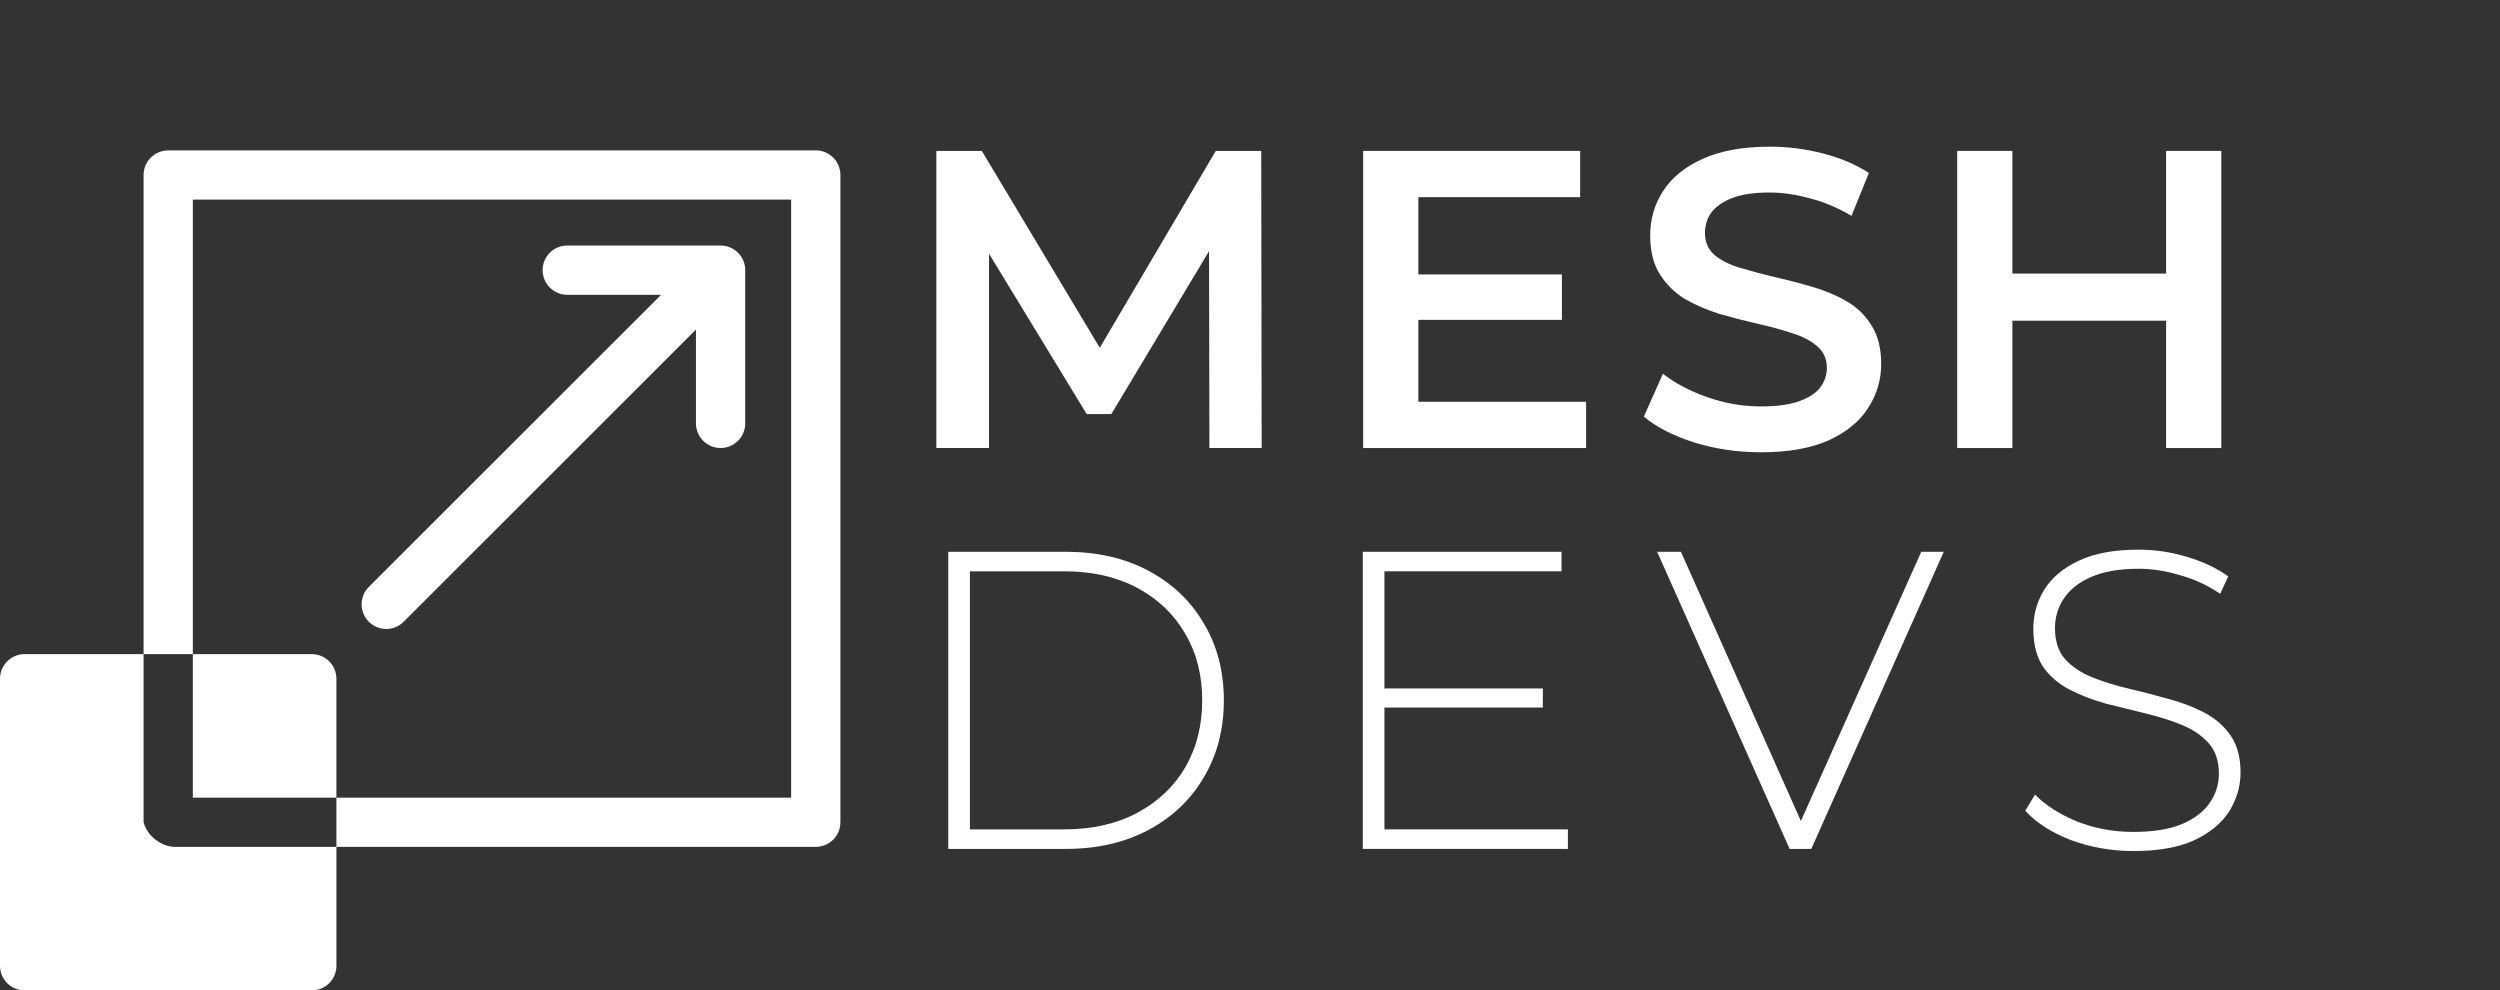 <?xml version="1.0" encoding="UTF-8"?>
<svg xmlns="http://www.w3.org/2000/svg" width="260" height="103" viewBox="0 0 260 103" fill="none">
  <rect x="0" y="0" width="260" height="103" fill="#333333" stroke="none"/>
  <path d="M97.383 46.595V15.695H102.109L115.622 38.252H113.149L126.442 15.695H131.168L131.212 46.595H125.78L125.736 24.215H126.884L115.578 43.064H113.017L101.535 24.215H102.859V46.595H97.383Z" fill="white"></path>
  <path d="M141.77 46.595V15.695H164.337V20.507H147.511V41.784H164.955V46.595H141.77ZM147.07 33.264V28.541H162.438V33.264H147.07Z" fill="white"></path>
  <path d="M183.147 47.037C180.733 47.037 178.422 46.698 176.213 46.022C174.005 45.315 172.254 44.418 170.958 43.329L172.945 38.87C174.182 39.842 175.713 40.651 177.538 41.298C179.364 41.946 181.233 42.269 183.147 42.269C184.766 42.269 186.076 42.093 187.077 41.74C188.078 41.386 188.814 40.916 189.286 40.327C189.757 39.709 189.992 39.017 189.992 38.252C189.992 37.311 189.654 36.56 188.976 36.001C188.299 35.413 187.416 34.956 186.327 34.633C185.267 34.279 184.074 33.956 182.749 33.661C181.454 33.367 180.144 33.029 178.819 32.646C177.524 32.234 176.331 31.719 175.242 31.101C174.182 30.454 173.313 29.6 172.636 28.541C171.959 27.482 171.621 26.128 171.621 24.48C171.621 22.802 172.062 21.272 172.945 19.889C173.858 18.476 175.227 17.358 177.053 16.534C178.907 15.681 181.248 15.254 184.074 15.254C185.929 15.254 187.769 15.489 189.595 15.96C191.42 16.431 193.01 17.108 194.364 17.991L192.554 22.449C191.17 21.625 189.742 21.022 188.27 20.639C186.798 20.227 185.385 20.021 184.03 20.021C182.44 20.021 181.145 20.213 180.144 20.595C179.172 20.978 178.451 21.478 177.98 22.096C177.538 22.714 177.317 23.42 177.317 24.215C177.317 25.157 177.641 25.922 178.289 26.51C178.966 27.07 179.835 27.511 180.895 27.835C181.984 28.158 183.191 28.482 184.516 28.806C185.841 29.1 187.151 29.439 188.446 29.821C189.771 30.204 190.964 30.704 192.024 31.322C193.113 31.94 193.981 32.779 194.629 33.838C195.306 34.898 195.645 36.236 195.645 37.855C195.645 39.503 195.189 41.033 194.276 42.446C193.393 43.829 192.024 44.947 190.169 45.801C188.314 46.625 185.973 47.037 183.147 47.037Z" fill="white"></path>
  <path d="M225.274 46.595V15.695H231.015V46.595H225.274ZM203.546 46.595V15.695H209.287V46.595H203.546ZM208.801 33.352V28.453H225.715V33.352H208.801Z" fill="white"></path>
  <path d="M98.62 88.286V57.386H110.853C114.121 57.386 116.991 58.048 119.465 59.372C121.938 60.697 123.851 62.521 125.206 64.846C126.589 67.171 127.281 69.834 127.281 72.836C127.281 75.838 126.589 78.501 125.206 80.826C123.851 83.15 121.938 84.975 119.465 86.299C116.991 87.624 114.121 88.286 110.853 88.286H98.62ZM100.872 86.255H110.676C113.591 86.255 116.123 85.681 118.272 84.534C120.421 83.386 122.085 81.811 123.263 79.81C124.44 77.78 125.029 75.455 125.029 72.836C125.029 70.217 124.44 67.906 123.263 65.905C122.085 63.875 120.421 62.286 118.272 61.138C116.123 59.99 113.591 59.416 110.676 59.416H100.872V86.255Z" fill="white"></path>
  <path d="M141.73 88.286V57.386H162.398V59.416H143.982V86.255H163.061V88.286H141.73ZM143.717 73.586V71.6H160.455V73.586H143.717Z" fill="white"></path>
  <path d="M186.121 88.286L172.343 57.386H174.816L187.976 86.917H186.607L199.812 57.386H202.152L188.374 88.286H186.121Z" fill="white"></path>
  <path d="M221.887 88.507C219.591 88.507 217.412 88.124 215.351 87.359C213.32 86.564 211.745 85.549 210.626 84.313L211.642 82.635C212.702 83.724 214.144 84.651 215.97 85.416C217.825 86.152 219.782 86.52 221.843 86.52C223.904 86.52 225.582 86.255 226.878 85.725C228.203 85.166 229.174 84.431 229.793 83.518C230.44 82.606 230.764 81.591 230.764 80.472C230.764 79.148 230.411 78.089 229.704 77.294C228.998 76.5 228.07 75.867 226.922 75.396C225.774 74.925 224.523 74.528 223.168 74.204C221.814 73.88 220.445 73.542 219.061 73.189C217.677 72.806 216.411 72.321 215.263 71.732C214.115 71.144 213.187 70.349 212.481 69.349C211.804 68.319 211.465 66.994 211.465 65.376C211.465 63.904 211.848 62.55 212.613 61.315C213.379 60.078 214.571 59.078 216.191 58.313C217.81 57.548 219.885 57.165 222.417 57.165C224.125 57.165 225.803 57.415 227.452 57.916C229.13 58.416 230.558 59.093 231.736 59.946L230.897 61.756C229.601 60.873 228.203 60.226 226.701 59.814C225.229 59.372 223.801 59.151 222.417 59.151C220.445 59.151 218.811 59.431 217.515 59.99C216.22 60.549 215.263 61.3 214.645 62.242C214.027 63.154 213.717 64.184 213.717 65.332C213.717 66.656 214.056 67.715 214.733 68.51C215.44 69.304 216.367 69.937 217.515 70.408C218.664 70.879 219.93 71.276 221.313 71.6C222.697 71.924 224.066 72.277 225.42 72.659C226.775 73.012 228.026 73.483 229.174 74.072C230.323 74.66 231.25 75.455 231.957 76.456C232.663 77.456 233.016 78.751 233.016 80.34C233.016 81.782 232.619 83.136 231.824 84.401C231.029 85.637 229.807 86.638 228.159 87.403C226.539 88.139 224.449 88.507 221.887 88.507Z" fill="white"></path>
  <path d="M40.166 65.412C40.821 65.412 41.479 65.163 41.977 64.661L72.379 34.273V44.031C72.379 45.445 73.526 46.592 74.941 46.592C76.356 46.592 77.503 45.445 77.503 44.031V28.096C77.503 26.681 76.356 25.535 74.941 25.535H58.995C57.58 25.535 56.433 26.681 56.433 28.096C56.433 29.51 57.58 30.656 58.995 30.656H68.757L38.356 61.041C37.355 62.041 37.355 63.661 38.356 64.661C38.854 65.16 39.512 65.412 40.166 65.412Z" fill="white"></path>
  <path d="M34.986 82.955V70.59C34.986 69.176 33.839 68.029 32.424 68.029H20.054V82.955H34.986Z" fill="white"></path>
  <path d="M14.933 85.513V68.029H2.562C1.147 68.029 0 69.176 0 70.59V100.439C0 101.854 1.147 103 2.562 103H32.428C33.843 103 34.989 101.854 34.989 100.439V88.074H18.215C16.762 88.074 15.288 86.921 14.936 85.516L14.933 85.513Z" fill="white"></path>
  <path d="M84.84 15.643H17.495C16.08 15.643 14.933 16.79 14.933 18.204V68.032H20.054V20.762H82.278V82.955H34.986V88.074H84.84C86.255 88.074 87.402 86.928 87.402 85.513V18.201C87.402 16.787 86.255 15.64 84.84 15.64V15.643Z" fill="white"></path>
</svg>
